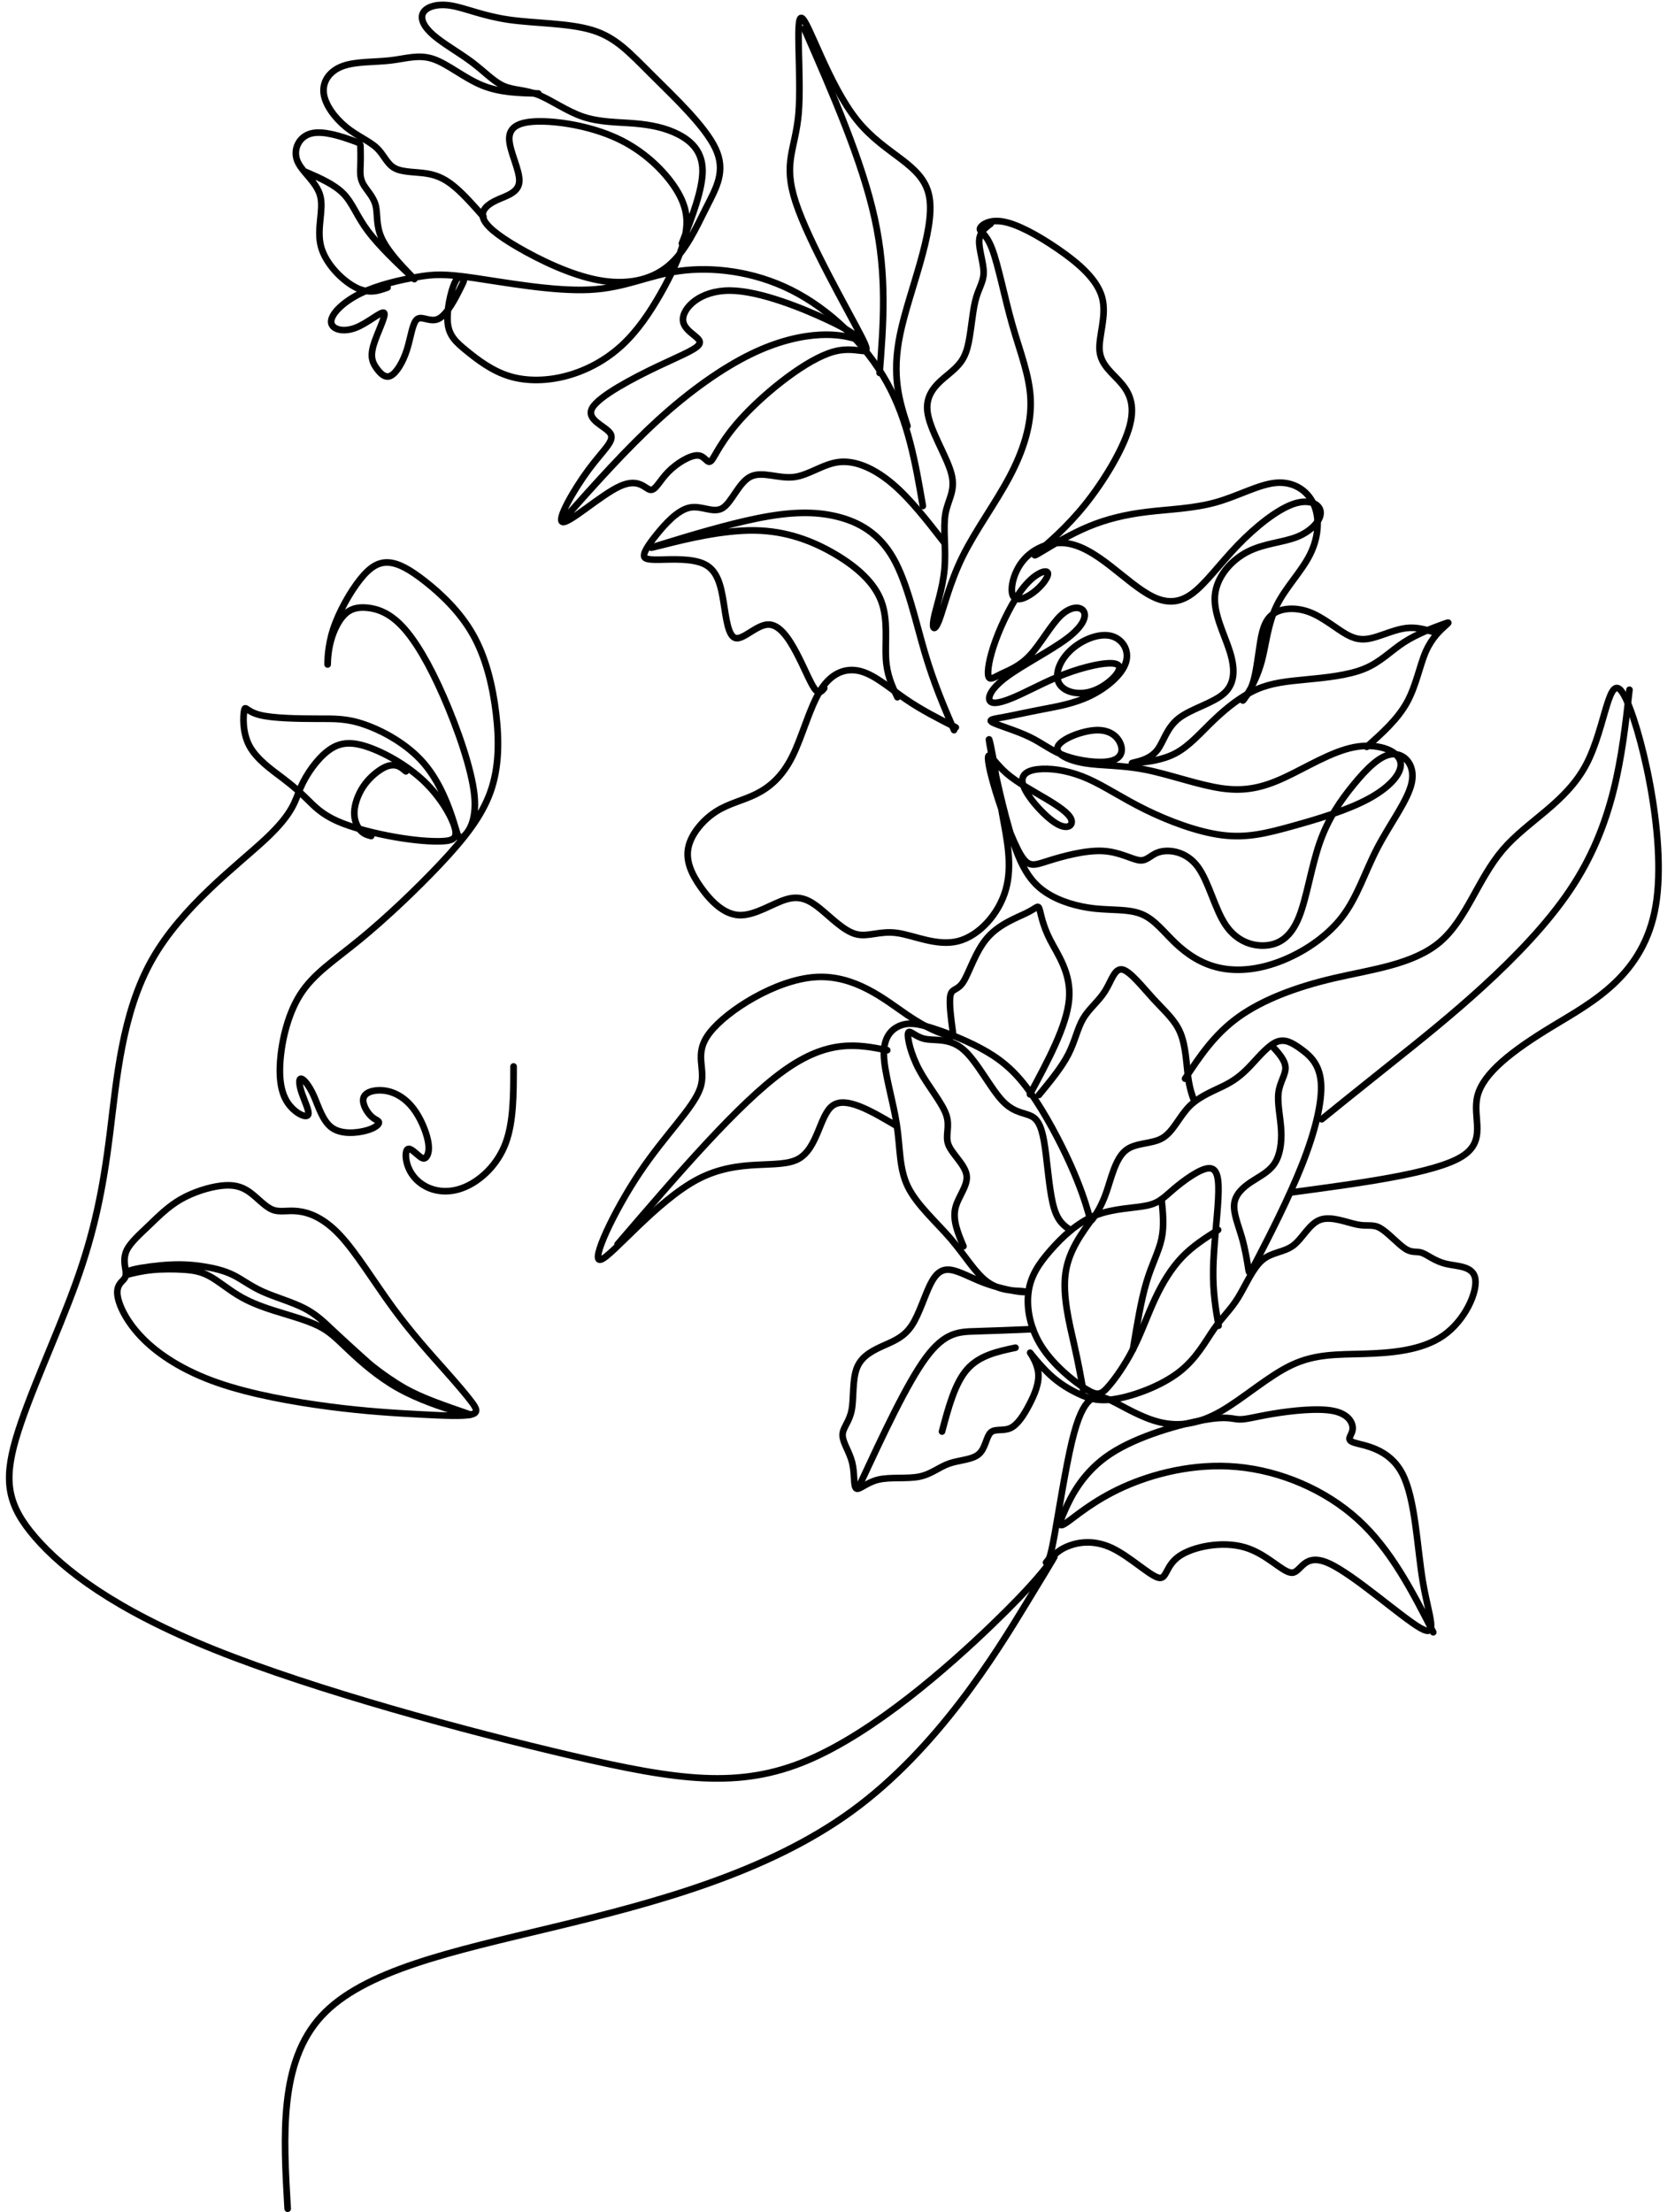 <?xml version="1.0" encoding="UTF-8"?><svg xmlns="http://www.w3.org/2000/svg" xmlns:xlink="http://www.w3.org/1999/xlink" height="2840.5" preserveAspectRatio="xMidYMid meet" version="1.0" viewBox="-6.9 -1.5 2151.8 2840.5" width="2151.8" zoomAndPan="magnify"><g fill="none" stroke="#000" stroke-linecap="round" stroke-linejoin="round" stroke-miterlimit="22.926"><path d="M 2789.46 33.477 C 2747.425 756.62 2705.391 1479.763 3121.607 1933.825 C 3537.854 2387.888 4412.351 2572.869 5408.793 2812.541 C 6405.205 3052.182 7523.532 3346.484 8369.856 3964.134 C 9216.179 4581.814 9790.469 5522.813 10086.307 6008.424 C 10382.115 6494.035 10399.411 6524.257 10347.704 6453.145 C 10295.997 6382.063 10175.288 6209.647 9749.128 5799.698 C 9322.998 5389.779 8591.448 4742.298 7922.965 4460.622 C 7254.482 4178.947 6649.065 4263.015 5602.181 4506.875 C 4555.298 4750.705 3066.947 5154.326 2070.535 5553.759 C 1074.123 5953.162 569.589 6348.376 296.32 6663.679 C 23.021 6979.013 -19.013 7214.466 102.932 7634.871 C 224.847 8055.305 510.741 8660.752 695.723 9173.663 C 880.704 9686.603 964.803 10107.008 1032.059 10645.199 C 1099.344 11183.301 1149.785 11839.188 1448.305 12369.003 C 1746.825 12898.697 2293.363 13302.288 2571.905 13562.992 C 2850.447 13823.696 2860.963 13941.393 2918.757 14073.794 C 2976.551 14206.315 3081.682 14353.39 3188.892 14434.295 C 3296.103 14515.291 3405.422 14529.995 3573.59 14474.311 C 3741.758 14418.596 3968.774 14292.403 4135.918 14133.696 C 4303.031 13974.99 4410.241 13783.711 4440.705 13676.5 C 4471.199 13569.29 4424.946 13546.209 4317.736 13540.905 C 4210.525 13535.692 4042.357 13548.288 3845.805 13583 C 3649.252 13617.592 3424.315 13674.391 3275.07 13741.706 C 3125.795 13808.901 3052.243 13886.703 2982.878 13955.012 C 2913.514 14023.412 2848.338 14082.2 2740.073 14164.19 C 2631.808 14246.21 2480.454 14351.311 2410.035 14485.791 C 2339.616 14620.392 2350.132 14784.311 2360.618 14834.813 C 2371.134 14885.194 2381.65 14822.187 2511.972 14788.5 C 2642.324 14754.902 2892.482 14750.714 3075.384 14750.714 C 3258.257 14750.714 3373.874 14754.902 3551.503 14692.89 C 3729.133 14630.908 3968.774 14502.696 4132.754 14313.495 C 4296.733 14124.295 4385.021 13874.107 4430.219 13730.106 C 4475.387 13586.104 4477.497 13548.288 4523.749 13585.109 C 4570.002 13621.901 4660.399 13733.3 4635.178 13990.809 C 4609.928 14248.289 4469.09 14651.91 4329.306 14971.402 C 4189.523 15291.015 4050.764 15526.407 3921.467 15662.997 C 3792.2 15799.707 3672.394 15837.492 3575.7 15847.014 C 3478.975 15856.385 3405.422 15837.492 3343.41 15771.292 C 3281.368 15705.091 3230.927 15591.614 3206.761 15482.294 C 3182.565 15373.004 3184.674 15267.813 3184.674 15288.905 C 3184.674 15309.907 3182.565 15457.013 3238.279 15630.514 C 3293.994 15803.895 3407.502 16003.611 3506.305 16127.605 C 3605.109 16251.69 3689.208 16299.992 3786.957 16293.694 C 3884.705 16287.396 3996.104 16226.409 4147.458 16107.598 C 4298.813 15988.907 4490.122 15812.302 4619.419 15584.201 C 4748.686 15356.1 4815.942 15076.503 4848.545 14804.289 C 4881.118 14532.105 4879.008 14267.212 4792.83 14026.486 C 4706.652 13785.79 4536.375 13569.29 4298.843 13316.993 C 4061.28 13064.786 3756.463 12776.813 3502.117 12568.689 C 3247.741 12360.506 3043.836 12232.293 2912.459 12024.2 C 2781.053 11816.107 2722.205 11528.103 2713.798 11325.193 C 2705.391 11122.403 2747.425 11004.586 2813.656 10925.791 C 2879.856 10846.995 2970.253 10807.1 2990.231 10836.509 C 3010.178 10865.888 2959.737 10964.691 2931.382 11046.711 C 2902.998 11128.701 2896.67 11193.907 2920.866 11194.901 C 2945.032 11195.986 2999.692 11132.889 3046.97 11027.788 C 3094.277 10922.687 3134.233 10775.491 3228.818 10709.291 C 3323.433 10643.09 3472.678 10657.795 3565.183 10682.985 C 3657.659 10708.206 3693.396 10744.003 3691.317 10764.011 C 3689.208 10783.898 3649.252 10788.086 3606.163 10833.315 C 3563.074 10878.513 3516.821 10964.691 3544.151 11018.297 C 3571.481 11071.902 3672.394 11092.904 3769.088 11074.011 C 3865.782 11055.088 3958.258 10996.21 4030.786 10901.594 C 4103.315 10807.1 4155.865 10676.688 4174.788 10587.406 C 4193.711 10498.004 4179.007 10449.702 4162.193 10425.505 C 4145.379 10401.309 4126.426 10401.309 4090.719 10429.694 C 4054.983 10458.109 4002.432 10514.787 3976.127 10499.088 C 3949.851 10483.299 3949.851 10395.012 3984.564 10312.992 C 4019.246 10231.092 4088.61 10155.4 4189.523 10114.39 C 4290.406 10073.411 4422.837 10067.113 4566.839 10136.507 C 4710.84 10205.811 4866.413 10350.898 4944.184 10559.986 C 5021.956 10769.193 5021.956 11042.493 5021.956 11315.792" stroke-width="65.598" transform="matrix(.13 0 0 -.13 0 2839)"/><path d="M 5638.32 10818.711 C 5463.906 11015 5218.633 11284.805 4980.195 11610.391 C 4741.758 11936.094 4510.078 12317.617 4300.273 12542.383 C 4090.391 12767.305 3902.383 12835.391 3760.664 12851.719 C 3618.945 12868.086 3523.594 12832.617 3426.836 12873.516 C 3330.078 12914.414 3231.992 13031.602 3129.805 13102.383 C 3027.578 13173.281 2921.289 13197.812 2767.344 13178.711 C 2613.359 13159.688 2411.719 13096.992 2249.531 13003.008 C 2087.383 12908.984 1964.766 12783.594 1844.844 12669.102 C 1724.961 12554.688 1607.773 12451.094 1560.078 12353.008 C 1512.383 12254.883 1534.18 12162.305 1543.711 12100.898 C 1553.281 12039.609 1550.547 12009.609 1517.852 11972.812 C 1485.156 11936.094 1422.461 11892.5 1441.523 11764.414 C 1460.625 11636.289 1561.445 11423.711 1768.555 11215.312 C 1975.664 11006.797 2289.062 10802.383 2722.383 10651.094 C 3155.664 10499.883 3708.906 10401.797 4170.82 10341.797 C 4632.734 10281.914 5003.359 10260.117 5312.656 10243.711 C 5621.953 10227.383 5869.961 10216.484 5977.617 10239.609 C 6085.234 10262.812 6052.539 10320 5984.414 10410 C 5916.289 10499.883 5812.734 10622.5 5638.32 10818.711 Z M 5638.32 10818.711" stroke-width="85.039" transform="matrix(.1 0 0 -.1 0 2839)"/><path d="M 5781.836 10283.594 C 5618.555 10332.383 5308.242 10432.5 5042.734 10581.992 C 4777.227 10731.484 4556.445 10930.508 4403.867 11074.883 C 4251.25 11219.297 4166.758 11309.297 4011.445 11384.219 C 3856.094 11459.102 3629.922 11519.102 3445.977 11577.695 C 3261.992 11636.289 3120.273 11693.516 2988.125 11773.906 C 2855.938 11854.297 2733.32 11957.891 2622.969 12017.812 C 2512.578 12077.812 2414.492 12094.102 2289.141 12102.305 C 2163.75 12110.508 2011.133 12110.508 1883.008 12097.617 C 1754.844 12084.688 1651.172 12058.906 1599.297 12046.016 C 1547.461 12033.086 1547.461 12033.086 1547.461 12033.086 C 1547.461 12033.086 1547.461 12033.086 1546.836 12044.414 C 1546.211 12055.703 1544.961 12078.281 1645.898 12103.516 C 1746.797 12128.594 1949.805 12156.289 2116.758 12164.688 C 2283.672 12173.086 2414.492 12162.188 2545.273 12141.797 C 2676.094 12121.406 2806.914 12091.406 2924.102 12034.102 C 3041.289 11976.914 3144.805 11892.383 3304.258 11820.195 C 3463.672 11748.008 3678.945 11688.086 3837.031 11607.695 C 3995.078 11527.305 4095.898 11426.406 4214.453 11314.688 C 4333.008 11203.008 4469.258 11080.312 4556.484 11001.289 C 4643.672 10922.305 4681.836 10886.914 4766.641 10822.109 C 4851.484 10757.383 4982.969 10663.398 5112.773 10588.789 C 5242.539 10514.219 5370.625 10458.984 5514.492 10403.984 C 5658.359 10349.102 5817.969 10294.414 5897.773 10266.992 C 5977.617 10239.609 5977.617 10239.609 5969.492 10238.398 C 5961.367 10237.188 5945.117 10234.688 5781.836 10283.594 Z M 5781.836 10283.594" stroke-width="85.039" transform="matrix(.1 0 0 -.1 0 2839)"/><path d="M 4122.308 15499.614 C 4080.741 15510.409 4039.14 15521.306 4001.24 15563.01 C 3963.34 15604.816 3929.141 15677.498 3932.054 15768.788 C 3934.966 15860.111 3975.025 15970.111 4033.281 16057.288 C 4091.57 16144.602 4168.056 16209.197 4226.345 16246.788 C 4284.6 16284.483 4324.659 16295.209 4357.522 16297.608 C 4390.385 16300.006 4416.086 16294.009 4440.793 16280.988 C 4465.5 16268.103 4489.247 16248.091 4512.961 16228.112" stroke-width="74.601" transform="matrix(.114 0 0 -.114 0 2839)"/><path d="M 9044.148 14121.807 C 8880.59 14204.804 8717.031 14287.801 8566.14 14391.409 C 8415.25 14494.989 8277.057 14619.093 8138.922 14656.112 C 8000.758 14692.987 7862.739 14642.806 7758.348 14478.088 C 7653.985 14313.398 7583.28 14034.287 7487.933 13844 C 7392.558 13653.8 7272.57 13552.511 7145.915 13489.111 C 7019.289 13425.711 6886.053 13400.2 6763.283 13321.812 C 6640.512 13243.309 6528.236 13111.812 6499.942 12983.302 C 6471.648 12854.791 6527.337 12729.295 6618.335 12601.104 C 6709.362 12472.912 6835.698 12341.996 6984.386 12336.198 C 7133.102 12330.4 7304.169 12449.692 7433.723 12487.291 C 7563.277 12524.803 7651.289 12480.594 7755.275 12395.887 C 7859.26 12311.209 7979.19 12186.09 8094.017 12155.506 C 8208.874 12125.009 8318.628 12188.989 8481.955 12167.102 C 8645.311 12145.302 8862.181 12037.606 9064.47 12088.192 C 9266.73 12138.895 9454.408 12347.793 9520.011 12579.304 C 9585.615 12810.698 9529.172 13064.704 9487.978 13290.387 C 9446.842 13516.187 9420.954 13713.605 9394.951 13856.089 C 9368.947 13998.514 9342.856 14085.802 9374.977 13914.59 C 9407.097 13743.494 9497.458 13313.898 9588.774 13037.309 C 9680.091 12760.691 9772.394 12637.196 9903.977 12550.894 C 10035.59 12464.592 10206.512 12415.687 10371.114 12398.496 C 10535.688 12381.305 10694 12395.887 10816.104 12344.286 C 10938.207 12292.713 11024.103 12174.987 11133.713 12070.712 C 11243.293 11966.407 11376.703 11875.699 11542.407 11837.201 C 11708.198 11798.587 11906.312 11812.299 12120.806 11892.6 C 12335.212 11972.988 12565.998 12119.994 12716.308 12313.209 C 12866.503 12506.308 12936.31 12745.588 13056.993 12977.011 C 13177.705 13208.405 13349.294 13431.711 13383.212 13598.807 C 13417.014 13765.787 13313.202 13876.497 13197.389 13867.192 C 13081.692 13858.002 12953.993 13728.709 12830.498 13578.311 C 12707.003 13427.914 12587.711 13256.296 12506.801 13024.003 C 12426.007 12791.71 12383.509 12498.8 12309.208 12315.789 C 12234.908 12132.807 12128.604 12059.812 11999.195 12048.303 C 11869.814 12036.794 11717.214 12086.714 11612.503 12241.692 C 11507.793 12396.699 11451.09 12656.793 11345.597 12798.001 C 11240.104 12939.209 11085.909 12961.501 10993.809 12939.788 C 10901.594 12917.988 10871.502 12852.095 10797.811 12857.4 C 10724.091 12862.589 10606.799 12938.89 10439.588 12946.804 C 10272.405 12954.602 10055.39 12894.014 9921.516 12851.689 C 9787.643 12809.307 9736.911 12785.187 9661.306 12911.205 C 9585.731 13037.106 9485.253 13313.202 9424.027 13513.404 C 9362.83 13713.605 9340.856 13837.912 9356.887 13852.494 C 9372.919 13867.105 9426.984 13772.106 9526.447 13685.602 C 9625.939 13599.213 9770.858 13521.289 9894.092 13448.409 C 10017.297 13375.414 10118.906 13307.404 10141.894 13248.99 C 10164.912 13190.606 10109.397 13141.7 9998.715 13209.188 C 9888.033 13276.704 9722.097 13460.614 9685.541 13571.789 C 9648.986 13682.992 9741.752 13721.693 9865.392 13726.796 C 9989.033 13731.898 10143.489 13703.401 10303.395 13632.493 C 10463.214 13561.497 10628.396 13448.003 10849.992 13339.003 C 11071.501 13230.002 11349.395 13125.611 11582.006 13096.796 C 11814.502 13067.893 12001.688 13114.711 12241.402 13181.097 C 12481.087 13247.512 12773.186 13333.495 12979.794 13447.105 C 13186.286 13560.686 13307.288 13701.807 13272.588 13805.502 C 13238.003 13909.198 13047.803 13975.497 12832.788 13933.288 C 12617.889 13891.195 12378.087 13740.711 12173.595 13645.596 C 11969.19 13550.51 11799.892 13510.795 11578.006 13541.698 C 11356.004 13572.687 11081.3 13674.209 10849.412 13719.896 C 10617.496 13765.613 10428.398 13755.408 10269.39 13782.108 C 10110.412 13808.807 9981.524 13872.207 10015.993 13942.912 C 10050.403 14013.589 10248.199 14091.513 10382.594 14095.687 C 10516.99 14099.804 10588.014 14030.2 10613.09 13961.205 C 10638.311 13892.094 10617.496 13823.708 10513.105 13801.299 C 10408.801 13778.89 10220.804 13802.4 10086.698 13850.291 C 9952.593 13898.211 9872.234 13970.395 9746.593 14030.896 C 9620.982 14091.513 9450.06 14140.505 9396.574 14168.19 C 9343.059 14195.904 9406.952 14202.398 9500.878 14219.704 C 9594.804 14237.011 9718.763 14264.986 9862.58 14292.613 C 10006.397 14320.211 10170.188 14347.403 10325.311 14423.008 C 10480.289 14498.612 10626.599 14622.804 10663.097 14740.994 C 10699.595 14859.213 10626.309 14971.489 10510.293 14994.391 C 10394.393 15017.206 10235.791 14950.588 10132.386 14851.705 C 10029.096 14752.908 9981.09 14621.789 10028.4 14538.705 C 10075.711 14455.505 10218.311 14420.312 10357.808 14472.203 C 10497.306 14524.007 10633.586 14662.896 10592.797 14711.193 C 10552.009 14759.489 10334.008 14717.193 10144.706 14651.996 C 9955.434 14586.799 9794.948 14498.612 9660.61 14436.314 C 9526.273 14374.102 9418.084 14337.605 9378.369 14364.594 C 9338.682 14391.496 9367.498 14481.799 9520.417 14597.09 C 9673.337 14712.41 9950.361 14852.69 10104.701 14969.605 C 10259.099 15086.491 10290.814 15179.895 10260.693 15227.293 C 10230.602 15274.604 10138.793 15275.792 10044.113 15186.592 C 9949.462 15097.391 9852.028 14917.801 9752.246 14809.902 C 9652.464 14702.09 9550.392 14665.998 9478.788 14631.587 C 9407.213 14597.09 9366.135 14564.303 9354.539 14609.613 C 9342.914 14654.895 9360.801 14778.187 9422.114 14946.703 C 9483.456 15115.19 9588.253 15328.901 9690.093 15455.208 C 9791.962 15581.487 9890.816 15620.507 9914.935 15598.793 C 9939.055 15577.196 9888.381 15494.895 9810.892 15427.987 C 9733.403 15361.195 9629.07 15309.71 9592.398 15365.805 C 9555.726 15421.986 9586.716 15585.806 9679.889 15702.489 C 9773.09 15819.201 9928.445 15888.689 10079.103 15875.411 C 10229.704 15861.989 10375.608 15765.802 10516.091 15657.091 C 10656.487 15548.41 10791.491 15427.089 10918.813 15365.109 C 11045.99 15303.1 11165.514 15300.288 11293.503 15394.388 C 11421.607 15488.401 11558.206 15679.297 11727.795 15855.206 C 11897.296 16030.998 12099.788 16191.803 12252.911 16245.897 C 12406.091 16299.992 12509.903 16247.405 12515.614 16169.713 C 12521.296 16091.992 12428.906 15989.108 12292.597 15934.405 C 12156.289 15879.702 11976.206 15873.092 11818.387 15791.197 C 11660.597 15709.302 11525.303 15552.091 11510.199 15376.908 C 11495.096 15201.695 11600.299 15008.509 11651.987 14843.008 C 11703.704 14677.507 11701.907 14539.691 11596.791 14445.301 C 11491.791 14350.998 11283.414 14300.005 11165.891 14207.993 C 11048.512 14116.096 11021.9 13983.092 10960.413 13904.791 C 10898.811 13826.607 10802.102 13803.009 10753.805 13791.297 C 10705.509 13779.499 10705.509 13779.499 10781.606 13786.601 C 10857.703 13793.79 11009.898 13807.995 11139.308 13877.686 C 11268.601 13947.406 11375.108 14072.409 11498.807 14190.686 C 11622.505 14308.992 11763.394 14420.602 11906.892 14483.393 C 12050.39 14546.097 12196.497 14560.099 12377.595 14577.406 C 12558.692 14594.8 12774.809 14615.614 12930.512 14679.014 C 13086.214 14742.414 13181.503 14848.487 13307.201 14930.208 C 13432.813 15011.901 13588.806 15069.213 13666.903 15097.913 C 13744.914 15126.496 13744.914 15126.496 13702.502 15089.1 C 13660.207 15051.587 13575.412 14976.708 13516.796 14843.501 C 13458.208 14710.41 13425.595 14518.905 13336.307 14358.1 C 13246.99 14197.295 13100.999 14067.104 12955.008 13936.796" stroke-width="63.111" transform="matrix(.135 0 0 -.135 0 2839)"/><path d="M 11695.703 12920.4 C 11621.6 12943.001 11547.497 12965.601 11462.602 12955.405 C 11377.608 12945.209 11281.698 12902.091 11203.006 12879.491 C 11124.412 12856.99 11063.011 12855.005 10977.992 12901.496 C 10892.998 12948.012 10784.511 13043.004 10670.292 13085.997 C 10556 13128.891 10436.1 13119.91 10367.008 13066.398 C 10297.793 13013.01 10279.509 12915.091 10263.507 12810.201 C 10247.605 12705.211 10233.911 12593.201 10211.112 12517.411 C 10188.412 12441.497 10156.409 12401.803 10140.407 12382.006 C 10124.505 12362.109 10124.505 12362.109 10126.688 12363.3 C 10128.995 12364.59 10133.511 12366.997 10163.008 12415.795 C 10192.505 12464.494 10246.91 12559.511 10281.394 12691.095 C 10315.903 12822.803 10330.391 12991.104 10402.906 13139.707 C 10475.496 13288.211 10606.088 13416.992 10676.296 13558.897 C 10746.603 13700.802 10756.601 13855.805 10704.702 13969.503 C 10652.802 14083.299 10538.907 14155.691 10397.498 14143.51 C 10256.189 14131.403 10087.193 14034.6 9903.412 13983.495 C 9719.605 13932.389 9520.889 13927.006 9343.979 13905.695 C 9167.095 13884.41 9011.992 13847.296 8864.381 13785.994 C 8716.746 13724.692 8576.652 13639.103 8496.396 13590.9 C 8416.116 13542.598 8395.699 13531.608 8462.31 13589.908 C 8528.92 13648.108 8682.535 13775.699 8834.462 13964.69 C 8986.389 14153.607 9136.605 14403.9 9191.878 14581.603 C 9247.152 14759.406 9207.483 14864.594 9137.449 14949.811 C 9067.414 15035.103 8967.039 15100.399 8954.138 15218.909 C 8941.238 15337.296 9015.812 15508.896 8973.613 15661.096 C 8931.414 15813.297 8772.441 15946.196 8609.35 16057.909 C 8446.258 16169.597 8279.049 16260.098 8162.771 16279.994 C 8046.519 16299.99 7981.148 16249.406 7974.723 16222.811 C 7968.297 16196.291 8020.792 16193.909 8072.444 16060.489 C 8124.12 15927.093 8174.952 15662.808 8239.479 15435.81 C 8304.031 15208.912 8382.252 15019.3 8389.05 14819.393 C 8395.847 14619.412 8331.196 14409.11 8217.077 14193.499 C 8102.958 13977.888 7939.371 13757.092 7833.091 13541.903 C 7726.811 13326.789 7677.815 13117.305 7641.073 13021.098 C 7604.357 12924.791 7579.871 12941.81 7596.145 13029.111 C 7612.419 13116.412 7669.429 13273.897 7684.24 13437.112 C 7699.051 13600.203 7671.687 13768.901 7691.484 13887.808 C 7711.281 14006.691 7778.289 14075.807 7740.481 14219.002 C 7702.698 14362.296 7560.098 14579.892 7544.171 14730.901 C 7528.219 14881.91 7638.89 14966.408 7717.831 15032.101 C 7796.771 15097.893 7844.007 15144.906 7872.338 15251.21 C 7900.694 15357.391 7910.146 15522.888 7935.873 15628.994 C 7961.599 15735.1 8003.6 15781.889 8004.617 15860.507 C 8005.659 15939.101 7965.668 16049.499 7968.372 16121.691 C 7971.051 16193.81 8016.352 16227.698 8061.652 16261.512" stroke-width="54.008" transform="matrix(.157 0 0 -.157 0 2839)"/><path d="M 7623.227 14180.092 C 7598.517 14149.289 7573.807 14118.402 7533.047 14174.704 C 7492.287 14230.894 7435.477 14374.302 7363.406 14510.601 C 7291.364 14646.9 7204.033 14776.204 7098.593 14772.001 C 6993.125 14767.911 6869.49 14630.201 6798.718 14645.8 C 6727.916 14661.286 6709.92 14830.109 6685.407 14982.092 C 6660.867 15134.102 6629.81 15269.386 6514.892 15330.202 C 6400.003 15390.989 6201.28 15377.393 6086.757 15375.701 C 5972.234 15374.008 5941.911 15384.304 5945.916 15420.213 C 5949.95 15456.206 5988.34 15517.811 6065.122 15612.701 C 6141.874 15707.592 6257.074 15835.909 6368.918 15859.688 C 6480.761 15883.608 6589.276 15803.103 6675.789 15855.287 C 6762.301 15907.612 6826.812 16092.711 6935.496 16147.603 C 7044.18 16202.608 7197.066 16127.406 7339.091 16143.992 C 7481.088 16160.494 7612.254 16268.811 7764.716 16284.41 C 7917.207 16300.009 8091.022 16223.002 8257.081 16082.612 C 8423.139 15942.195 8581.412 15738.395 8739.713 15534.595" stroke-width="61.408" transform="matrix(.138 0 0 -.138 0 2839)"/><path d="M 9094.944 14201.108 C 8998.304 14425.086 8901.693 14649.21 8814.236 14945.311 C 8726.837 15241.296 8648.65 15609.403 8512.741 15848.308 C 8376.891 16087.095 8183.319 16196.796 7969.777 16248.395 C 7756.265 16299.995 7522.783 16293.611 7215.342 16232.012 C 6907.871 16170.413 6526.47 16053.511 6335.755 15995.09 C 6145.069 15936.698 6145.069 15936.698 6327.213 15982.292 C 6509.357 16028.003 6873.704 16119.309 7183.157 16114.906 C 7492.61 16110.504 7747.199 16010.308 7956.921 15886.206 C 8166.644 15761.987 8331.501 15614.01 8398.026 15434.489 C 8464.581 15254.997 8432.834 15043.992 8442.047 14885.811 C 8451.288 14727.601 8501.488 14622.098 8551.718 14516.508" stroke-width="63.465" transform="matrix(.134 0 0 -.134 0 2839)"/><path d="M 6773.833 12590.599 C 6719.865 12904.997 6665.898 13219.506 6507.723 13503.508 C 6349.548 13787.599 6087.164 14041.205 5803.522 14183.599 C 5519.857 14325.902 5214.911 14356.994 4979.691 14325.408 C 4744.448 14293.8 4578.91 14199.605 4313.07 14186.607 C 4047.229 14173.497 3681.065 14241.494 3460.19 14273.507 C 3239.314 14305.496 3163.729 14301.411 3041.629 14280.69 C 2919.529 14259.902 2750.96 14222.39 2622.822 14159.892 C 2494.683 14097.305 2406.975 14009.709 2405.292 13952.801 C 2403.608 13895.803 2487.949 13869.493 2582.054 13904.199 C 2676.138 13938.905 2780.009 14034.493 2796.419 14015.209 C 2812.852 13995.903 2741.868 13861.793 2716.973 13773.995 C 2692.054 13686.197 2713.246 13644.689 2741.375 13605.898 C 2769.526 13567.106 2804.613 13531.098 2846.121 13552.29 C 2887.629 13573.504 2935.58 13651.895 2964.944 13744.699 C 2994.329 13837.391 3005.15 13944.697 3041.696 13970.311 C 3078.221 13995.993 3140.449 13940.095 3202.61 13974.195 C 3264.749 14008.295 3326.798 14132.505 3357.822 14194.599 C 3388.847 14256.692 3388.847 14256.692 3377.645 14266.705 C 3366.443 14276.807 3344.039 14296.898 3316.494 14236.196 C 3288.949 14175.494 3256.263 14033.909 3266.051 13939.691 C 3275.839 13845.405 3328.122 13798.509 3407.39 13733.991 C 3486.679 13669.608 3592.93 13587.602 3721.81 13548.294 C 3850.666 13509.008 4002.129 13512.398 4148.07 13552.2 C 4294.011 13592.002 4434.451 13668.306 4550.737 13775.207 C 4667.022 13882.109 4759.153 14019.811 4837.118 14156.592 C 4915.06 14293.509 4978.838 14429.594 5010.311 14549.696 C 5041.762 14669.91 5040.909 14774.095 4966.424 14904.007 C 4891.938 15033.807 4743.82 15189.401 4548.986 15287.907 C 4354.151 15386.39 4112.623 15428.011 3953.842 15428.909 C 3795.038 15429.896 3718.981 15390.296 3720.305 15299.109 C 3721.652 15208.011 3800.381 15065.303 3794.118 14983.297 C 3787.854 14901.201 3696.599 14879.695 3627.255 14847.503 C 3557.91 14815.401 3510.43 14772.591 3527.671 14716.604 C 3544.867 14660.706 3626.761 14591.608 3783.275 14500.51 C 3939.811 14409.39 4170.945 14296.202 4376.78 14257.5 C 4582.637 14218.798 4763.148 14254.492 4892.477 14360.99 C 5021.828 14467.398 5099.995 14644.61 5174.952 14793.11 C 5249.909 14941.699 5321.656 15061.599 5242.77 15229.203 C 5163.907 15396.694 4934.389 15611.8 4770.467 15774.802 C 4606.522 15937.804 4508.196 16048.589 4333.543 16101.995 C 4158.913 16155.491 3907.979 16151.495 3716.961 16179.197 C 3525.92 16206.809 3394.796 16266.097 3290.835 16283.091 C 3186.851 16299.995 3110.031 16274.493 3085.09 16231.795 C 3060.127 16188.895 3087.043 16128.799 3160.362 16065.201 C 3233.657 16001.603 3353.355 15934.593 3445.935 15864.889 C 3538.514 15795.208 3603.997 15722.9 3678.012 15690.192 C 3752.026 15657.394 3834.593 15664.196 3932.628 15625.606 C 4030.64 15587.106 4144.141 15503.102 4267.162 15462.29 C 4390.182 15421.5 4522.72 15423.902 4644.102 15413.8 C 4765.483 15403.811 4875.685 15381.205 4970.734 15331.907 C 5065.783 15282.497 5145.701 15206.193 5147.182 15067.705 C 5148.709 14929.105 5071.799 14728.389 4994.911 14527.606" stroke-width="48.872" transform="matrix(.174 0 0 -.174 0 2839)"/><path d="M 4027.549 16002.808 C 3882.179 16005.911 3736.831 16008.992 3601.829 16064.308 C 3466.827 16119.509 3342.171 16226.899 3232.229 16263.408 C 3122.31 16300.01 3027.059 16265.799 2908.91 16252.189 C 2790.737 16238.509 2649.619 16245.498 2550.851 16209.909 C 2452.06 16174.296 2395.571 16095.989 2405.227 16006.808 C 2414.861 15917.489 2490.615 15817.203 2574.348 15748.897 C 2658.08 15680.592 2749.813 15644.289 2806.026 15591.502 C 2862.238 15538.693 2882.93 15469.398 2944.085 15437.51 C 3005.241 15405.599 3106.883 15411.094 3188.891 15397.299 C 3270.923 15383.505 3333.366 15350.398 3400.752 15292.99 C 3468.138 15235.49 3540.467 15153.689 3612.796 15071.796" stroke-width="50.051" transform="matrix(.17 0 0 -.17 0 2839)"/><path d="M 2993.98 15069.096 C 2921.542 15042.907 2849.104 15016.693 2746.056 15068.692 C 2643.008 15120.811 2509.349 15251.189 2472.465 15389.506 C 2435.581 15527.703 2495.47 15673.91 2466.904 15785.3 C 2438.361 15896.594 2321.386 15973.096 2286.546 16061.505 C 2251.705 16150.008 2298.999 16250.299 2395.131 16275.206 C 2491.24 16299.994 2636.163 16249.301 2708.649 16223.991 C 2781.11 16198.609 2781.11 16198.609 2781.752 16170.209 C 2782.394 16141.809 2783.701 16084.89 2781.871 16032.511 C 2780.041 15980.107 2775.074 15932.195 2800.265 15883.405 C 2825.457 15834.59 2880.807 15784.896 2899.559 15715.595 C 2918.31 15646.389 2900.509 15557.696 2947.827 15454.909 C 2995.144 15352.098 3107.58 15235.195 3163.809 15176.803 C 3220.039 15118.291 3220.039 15118.291 3146.96 15187.093 C 3073.88 15255.99 2927.697 15393.593 2839.431 15511.804 C 2751.142 15629.896 2720.769 15728.595 2649.092 15802.601 C 2577.391 15876.489 2464.408 15925.589 2351.403 15974.689" stroke-width="51.738" transform="matrix(.164 0 0 -.164 0 2839)"/><path d="M 11524.786 7190.789 C 11531.294 7199.175 11537.903 7207.562 11548.805 7221.014 C 11559.708 7234.5 11575.005 7253.051 11620.091 7501.695 C 11665.21 7750.372 11740.085 8229.143 11809.996 8523.377 C 11880.006 8817.61 11944.885 8927.306 12005.603 8983.664 C 12066.288 9040.055 12122.814 9043.074 12251.799 8980.947 C 12380.884 8918.819 12582.396 8791.545 12790.416 8742.534 C 12998.402 8693.489 13212.796 8722.675 13460.098 8863.401 C 13707.501 9004.127 13987.813 9256.394 14248.601 9378.334 C 14509.389 9500.308 14750.586 9492.022 15044.014 9500.677 C 15337.409 9509.332 15683.001 9534.928 15923.594 9701.854 C 16164.288 9868.779 16300.016 10177.002 16279.586 10326.416 C 16259.19 10475.797 16082.704 10466.304 15955.396 10496.596 C 15827.988 10526.989 15749.892 10597.1 15688.604 10618.603 C 15627.214 10640.107 15582.698 10613.001 15503.798 10663.589 C 15424.998 10714.311 15311.914 10842.692 15227.914 10891.3 C 15143.814 10939.909 15088.798 10908.711 14974.406 10930.784 C 14859.913 10952.992 14685.909 11028.705 14562.492 10984.894 C 14439.21 10941.116 14366.516 10777.914 14262.69 10699.685 C 14158.898 10621.589 14024.009 10628.5 13917.399 10536.013 C 13810.89 10443.593 13732.694 10251.709 13649.5 10118.095 C 13566.406 9984.38 13478.414 9908.834 13384.686 9774.582 C 13290.992 9640.33 13191.595 9447.373 12996.087 9297.019 C 12800.614 9146.665 12508.896 9039.015 12308.995 9003.49 C 12109.093 8967.964 12001.007 9004.664 11892.016 9055.486 C 11783.092 9106.275 11673.396 9171.22 11567.188 9269.947 C 11461.015 9368.707 11358.296 9501.281 11348.803 9513.157 C 11339.309 9525.065 11423.007 9416.242 11438.203 9298.461 C 11453.4 9180.647 11399.994 9053.876 11338.907 8937.303 C 11277.886 8820.73 11209.284 8714.389 11129.813 8678.26 C 11050.309 8642.13 10960.003 8676.247 10911.092 8629.349 C 10862.316 8582.485 10855.003 8454.607 10780.497 8390.433 C 10706.092 8326.26 10564.493 8325.756 10451.611 8286.071 C 10338.594 8246.386 10254.292 8167.486 10119.504 8140.783 C 9984.581 8114.08 9799.104 8139.542 9666.295 8107.639 C 9533.452 8075.703 9453.277 7986.437 9421.844 8011.328 C 9390.411 8036.186 9407.754 8175.201 9378.267 8295.766 C 9348.814 8416.331 9272.496 8518.446 9271.658 8599.862 C 9270.853 8681.245 9345.493 8741.897 9371.927 8876.081 C 9398.362 9010.266 9376.624 9217.984 9433.149 9352.001 C 9489.674 9486.018 9624.53 9546.367 9742.109 9598.733 C 9859.688 9651.031 9959.991 9695.379 10040.1 9818.292 C 10120.309 9941.206 10180.289 10142.684 10242.584 10268.214 C 10304.913 10393.609 10369.49 10443.09 10465.801 10430.611 C 10562.112 10418.098 10689.99 10343.491 10832.695 10289.214 C 10975.501 10234.902 11133.101 10200.887 11220.388 10189.615 C 11307.809 10178.411 11324.884 10189.883 11251.989 10194.815 C 11179.193 10199.813 11016.394 10198.102 10880.297 10293.508 C 10744.2 10388.913 10634.706 10581.3 10472.309 10770.802 C 10309.912 10960.405 10094.612 11147.09 9995.114 11350.715 C 9895.683 11554.206 9912.188 11774.604 9871.43 12039.787 C 9830.637 12304.902 9732.616 12614.701 9729.06 12812.791 C 9725.504 13010.915 9816.481 13097.196 9910.108 13134.096 C 10003.702 13170.997 10100.013 13158.384 10267.509 13105.414 C 10434.905 13052.512 10673.586 12958.985 10865.503 12847.21 C 11057.387 12735.3 11202.407 12605.006 11357.592 12385.01 C 11512.81 12165.015 11678.092 11855.216 11790.606 11606.303 C 11903.086 11357.391 11962.698 11169.398 11991.111 11070.001 C 12019.391 10970.704 12016.506 10959.902 12046.194 11000.392 C 12075.916 11040.916 12138.211 11132.799 12191.885 11286.206 C 12245.693 11439.512 12290.813 11654.408 12402.589 11748.908 C 12514.297 11843.408 12692.696 11817.51 12814.603 11889.601 C 12936.409 11961.591 13001.589 12131.502 13117.692 12245.693 C 13233.695 12359.884 13400.487 12418.389 13520.984 12481.489 C 13641.616 12544.69 13715.787 12612.386 13802.906 12705.611 C 13889.892 12798.702 13989.792 12917.388 14079.897 12954.088 C 14170.002 12990.787 14250.312 12945.5 14345.985 12876.294 C 14441.793 12807.088 14552.999 12713.897 14569.604 12504.099 C 14586.109 12294.402 14508.013 11967.998 14359.907 11593.589 C 14211.801 11219.214 13993.683 10796.801 13884.692 10585.594 C 13775.6 10374.387 13775.6 10374.387 13764.798 10444.7 C 13753.895 10514.912 13732.292 10655.303 13693.11 10791.299 C 13653.894 10927.295 13597.302 11058.796 13609.513 11162.085 C 13621.589 11265.508 13702.603 11340.584 13794.889 11402.208 C 13887.208 11463.799 13990.798 11511.904 14053.094 11603.687 C 14115.49 11695.603 14136.489 11831.197 14128.807 11976.016 C 14120.991 12120.7 14084.392 12274.509 14099.387 12392.189 C 14114.315 12509.802 14180.804 12591.286 14176.409 12672.501 C 14172.015 12753.716 14096.905 12834.596 14021.694 12915.61" stroke-width="73.031" transform="matrix(.116 0 0 -.116 0 2839)"/><path d="M 15274.688 14259.297 C 15243.203 14346.289 15211.797 14433.281 15191.992 14589.883 C 15172.305 14746.484 15164.297 14972.891 15095.508 15140.312 C 15026.797 15307.695 14897.305 15416.211 14752.812 15573.281 C 14608.281 15730.508 14448.789 15936.289 14348.906 15955.703 C 14248.906 15975 14208.398 15808.008 14126.719 15677.812 C 14045.117 15547.695 13922.188 15454.609 13846.602 15326.797 C 13771.016 15199.102 13742.617 15036.797 13655.703 14867.305 C 13568.711 14697.891 13423.203 14521.289 13277.695 14344.805" stroke-width="85.039" transform="matrix(.1 0 0 -.1 0 2839)"/><path d="M 15585.703 11381.914 C 15548.711 11596.289 15511.797 11810.781 15516.484 12100.703 C 15521.289 12390.586 15567.617 12755.898 15580.781 13010.117 C 15593.984 13264.414 15573.906 13407.617 15460.703 13403.594 C 15347.617 13399.609 15141.289 13248.281 15011.211 13138.281 C 14881.016 13028.203 14826.992 12959.414 14665 12924.883 C 14502.891 12890.508 14232.891 12890.391 14000.781 12797.617 C 13768.711 12704.688 13574.609 12519.102 13425.117 12348.203 C 13275.508 12177.383 13170.508 12021.289 13142.891 11811.914 C 13115.312 11602.617 13165.117 11340 13317.5 11106.016 C 13469.883 10871.992 13724.805 10666.406 13875.781 10571.719 C 14026.797 10476.992 14073.789 10493.008 14162.617 10592.617 C 14251.406 10692.188 14381.992 10875.312 14486.484 11080.312 C 14591.094 11285.312 14669.609 11512.109 14765.703 11719.297 C 14861.797 11926.406 14975.391 12113.906 15113.984 12259.492 C 15252.5 12405 15416.016 12508.594 15579.492 12612.188" stroke-width="85.039" transform="matrix(.1 0 0 -.1 0 2839)"/><path d="M 14486.484 11080.312 C 14537.5 11391.719 14588.516 11703.086 14658.281 11938.008 C 14728.203 12172.891 14816.992 12331.211 14852.617 12496.289 C 14888.281 12661.484 14870.703 12833.516 14853.203 13005.508" stroke-width="85.039" transform="matrix(.1 0 0 -.1 0 2839)"/><path d="M 13847.5 10544.492 C 13817.812 10714.688 13788.008 10884.883 13728.594 11146.914 C 13669.219 11408.984 13580.117 11762.891 13618.984 12052.695 C 13657.891 12342.5 13824.805 12568.086 13991.602 12793.789" stroke-width="85.039" transform="matrix(.1 0 0 -.1 0 2839)"/><path d="M 13201.484 11337.891 C 12945.586 11327.188 12689.688 11316.406 12471.094 11310.312 C 12252.5 11304.102 12071.211 11302.695 11827.383 10973.203 C 11583.594 10643.711 11277.383 9986.172 10971.094 9328.672" stroke-width="85.039" transform="matrix(.1 0 0 -.1 0 2839)"/><path d="M 12976.719 11099.688 C 12744.414 11050.195 12511.992 11000.586 12354.688 10821.094 C 12197.305 10641.602 12115 10332.109 12032.617 10022.617" stroke-width="85.039" transform="matrix(.1 0 0 -.1 0 2839)"/><path d="M 12307.891 12401.406 C 12238.984 12566.094 12170.117 12730.898 12201.992 12882.812 C 12233.906 13034.688 12366.602 13173.711 12348.906 13310.898 C 12331.289 13448.086 12163.281 13583.281 12115.508 13704.492 C 12067.812 13825.586 12140.391 13932.5 12086.602 14090.391 C 12032.812 14248.281 11852.5 14457.188 11740.312 14666.211 C 11628.086 14875.312 11583.906 15084.492 11597.5 15138.906 C 11611.016 15193.203 11682.383 15092.617 11811.094 15064.883 C 11939.805 15037.305 12125.781 15082.695 12305.117 14929.414 C 12484.414 14776.211 12656.992 14424.414 12816.914 14260.703 C 12976.719 14096.992 13123.789 14121.289 13214.102 14051.992 C 13304.414 13982.617 13337.891 13819.492 13366.719 13590.195 C 13395.508 13360.781 13419.609 13065.312 13472.188 12890.312 C 13524.883 12715.312 13606.094 12660.898 13687.305 12606.484" stroke-width="85.039" transform="matrix(.1 0 0 -.1 0 2839)"/><path d="M 12778.584 13934.512 C 13008.214 14361.692 13237.694 14788.984 13266.719 15117.918 C 13295.706 15446.814 13124.011 15677.388 13028.596 15864.897 C 12933.105 16052.293 12913.894 16196.51 12896.419 16248.294 C 12878.906 16300.002 12863.318 16259.202 12743.596 16199.605 C 12623.987 16140.008 12400.395 16061.502 12249.799 15889.506 C 12099.09 15717.584 12021.414 15452.098 11948.305 15337.697 C 11875.196 15223.184 11806.617 15259.682 11786.99 15169.589 C 11767.514 15079.495 11796.992 14862.81 11811.712 14754.411 C 11826.394 14646.012 11826.394 14646.012 11747.397 14670.885 C 11668.514 14695.683 11510.482 14745.504 11242.202 14928.899 C 10973.885 15112.294 10595.205 15429.489 10101.786 15396.388 C 9608.443 15363.401 9000.435 14980.117 8786.015 14704.1 C 8571.595 14428.082 8750.8 14259.407 8666.444 14012.188 C 8582.087 13764.894 8234.131 13439.017 7911.576 12958.205 C 7588.984 12477.316 7291.792 11841.491 7423.97 11873.309 C 7556.109 11905.089 8117.58 12604.511 8637.759 12877.019 C 9157.9 13149.488 9636.788 12995.004 9885.819 13126.993 C 10134.812 13258.906 10153.985 13677.291 10319.188 13794.9 C 10484.315 13912.508 10795.396 13729.302 11106.515 13546.095" stroke-width="82.168" transform="matrix(.103 0 0 -.103 0 2839)"/><path d="M 11328.906 14919.688 C 10950.781 14993.594 10572.812 15067.5 9995.508 14652.188 C 9418.203 14236.914 8641.641 13332.383 7865.078 12428.008" stroke-width="85.039" transform="matrix(.1 0 0 -.1 0 2839)"/><path d="M 12610.992 9995.096 C 13308.491 10088.704 14005.99 10182.313 14273.698 10341.213 C 14541.406 10500.112 14379.205 10724.392 14437.387 10944.895 C 14495.598 11165.486 14774.104 11382.211 15167.487 11621.007 C 15560.899 11859.892 16069.306 12120.699 16184.599 12806.687 C 16300.011 13492.704 16022.398 14603.812 15872.392 14871.193 C 15722.386 15138.693 15700.107 14562.496 15501.289 14187.288 C 15302.501 13812.199 14927.293 13638.188 14684.006 13353.198 C 14440.807 13068.297 14329.411 12672.386 14068.901 12450.605 C 13808.391 12228.704 13398.798 12180.904 13028.914 12094.702 C 12659.001 12008.5 12328.798 11883.896 12091.995 11713.396 C 11855.192 11542.895 11711.909 11326.409 11568.506 11109.892" stroke-width="64.756" transform="matrix(.131 0 0 -.131 0 2839)"/><path d="M 16299.99 15271.911 C 16224.296 14596.615 16148.601 13921.289 15699.687 13256.593 C 15250.803 12591.988 14428.608 11938.014 13951.713 11557.494 C 13474.788 11177.004 13343.193 11069.999 13211.597 10963.086" stroke-width="66.501" transform="matrix(.128 0 0 -.128 0 2839)"/><path d="M 6698.661 13256.59 C 6638.742 13442.995 6578.822 13629.4 6645.389 13944.891 C 6711.933 14260.405 6904.941 14704.891 6861.595 14954.811 C 6818.25 15204.594 6538.53 15259.697 6324.336 15526.597 C 6110.142 15793.497 5961.475 16272.307 5912.251 16286.1 C 5863.004 16300.006 5913.2 15849.007 5890.069 15577.992 C 5866.961 15306.999 5770.525 15215.99 5869.064 14916.598 C 5967.625 14617.093 6261.161 14109.002 6357.077 13920.607 C 6452.992 13732.303 6351.311 13863.605 6151.701 13809.203 C 5952.091 13754.891 5654.599 13514.808 5484.044 13332.993 C 5313.467 13151.291 5269.85 13027.79 5241.089 12998.893 C 5212.328 12970.109 5198.4 13036.111 5141.601 13038.802 C 5084.779 13041.492 4985.11 12980.895 4920.759 12914.893 C 4856.431 12848.892 4827.421 12777.306 4789.344 12783.591 C 4751.267 12789.9 4704.101 12873.99 4563.619 12810.205 C 4423.16 12746.509 4189.407 12534.69 4139.03 12544.503 C 4088.63 12554.203 4221.583 12785.491 4331.088 12933.208 C 4440.57 13080.994 4526.56 13145.39 4493.367 13200.493 C 4460.174 13255.596 4307.753 13301.405 4357.95 13390.606 C 4408.146 13479.806 4660.937 13612.397 4848.336 13701.394 C 5035.736 13790.3 5157.722 13835.703 5156.569 13878.799 C 5155.439 13922.009 5031.146 13962.799 5031.576 14048.291 C 5032.028 14133.806 5157.18 14263.91 5380.983 14262.395 C 5604.787 14260.993 5927.197 14127.905 6104.15 14044.99 C 6281.081 13962.008 6312.556 13929.109 6328.27 13912.603 C 6344.03 13896.21 6344.03 13896.21 6302.561 13907.289 C 6261.116 13918.301 6178.201 13940.505 6048.324 13933.608 C 5918.446 13926.802 5741.56 13891.009 5533.63 13789.305 C 5325.677 13687.691 5086.679 13520.302 4848.472 13303.192 C 4610.243 13086.104 4372.828 12819.294 4135.39 12552.507" stroke-width="49.224" transform="matrix(.173 0 0 -.173 0 2839)"/><path d="M 6529.659 13730.396 C 6558.114 14093.211 6586.569 14456.002 6492.763 14884.191 C 6398.979 15312.493 6182.956 15806.305 5966.933 16300.004" stroke-width="49.4" transform="matrix(.172 0 0 -.172 0 2839)"/><path d="M 11871.71 7415.24 C 11928.185 7474.063 11984.695 7532.885 12098.991 7574.172 C 12213.184 7615.458 12385.199 7639.243 12583.104 7544.829 C 12781.009 7450.416 13004.804 7237.84 13105.5 7209.844 C 13206.196 7181.883 13183.896 7338.536 13340.514 7450.416 C 13497.099 7562.297 13832.809 7629.439 14090.192 7553.908 C 14347.507 7478.378 14526.494 7260.209 14629.986 7265.802 C 14733.513 7271.394 14761.509 7500.782 15046.785 7372.09 C 15332.199 7243.433 15874.789 6756.696 16087.4 6636.427 C 16300.01 6516.124 16182.503 6762.288 16115.396 7159.514 C 16048.185 7556.704 16031.511 8104.991 15880.416 8393.097 C 15729.389 8681.204 15444.01 8709.165 15337.687 8742.753 C 15231.399 8776.307 15304.203 8815.488 15315.387 8888.222 C 15326.606 8960.956 15276.207 9067.244 15100.015 9103.594 C 14923.685 9139.944 14621.598 9106.391 14417.41 9072.837 C 14213.188 9039.248 14107.004 9005.695 14027.193 9008.146 C 13947.485 9010.597 13894.393 9049.052 13625.79 9001.483 C 13357.291 8953.949 12873.386 8820.355 12563.704 8616.616 C 12253.988 8412.877 12118.495 8138.959 12046.589 7977.749 C 11974.615 7816.539 11966.088 7768.038 12064.609 7835.076 C 12162.992 7902.115 12368.491 8084.658 12706.307 8237.48 C 13043.985 8390.301 13513.91 8513.366 14003.408 8468.628 C 14493.01 8423.855 15002.115 8211.279 15376.902 7870.011 C 15751.69 7528.743 15992.296 7058.783 16232.903 6588.858" stroke-width="75.151" transform="matrix(.113 0 0 -.113 0 2839)"/></g></svg>